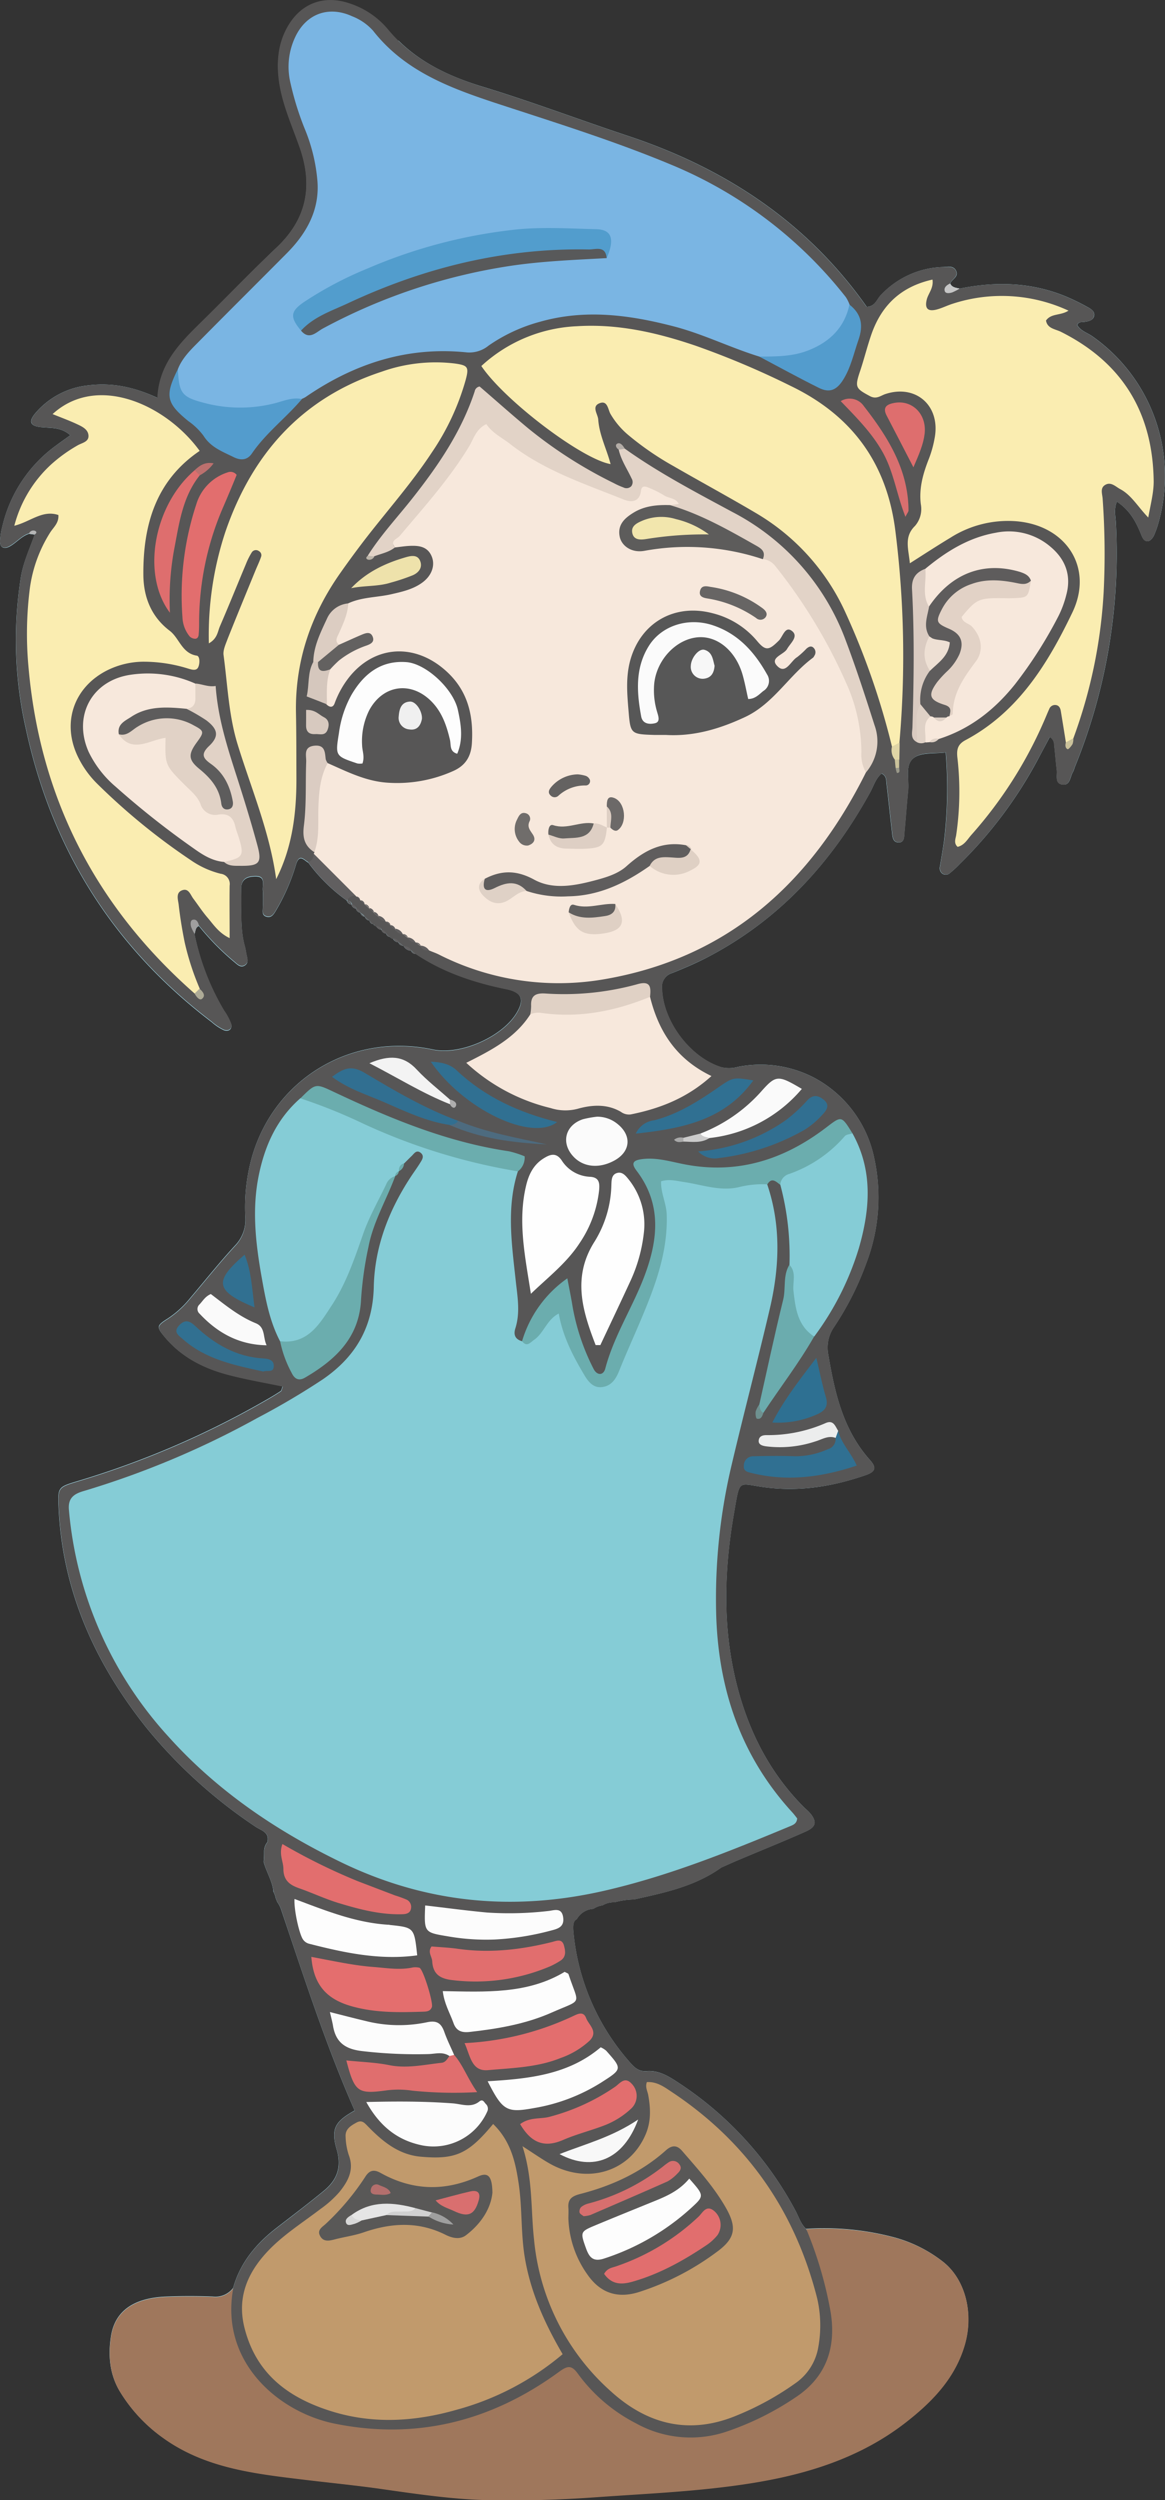 <svg id="Layer_1" data-name="Layer 1" xmlns="http://www.w3.org/2000/svg" viewBox="0 0 287.34 616.33"><rect x="0" y="0" width="287.34" height="616.33" fill="#333333" stroke="none"/><defs><style>.cls-1{fill:#a5deed;}.cls-2{fill:#575656;}.cls-3{fill:#615f60;}.cls-4{fill:#c6c6c6;}.cls-5{fill:#a09f9f;}.cls-6{fill:#b5b5b5;}.cls-7{fill:#9f775c;}.cls-8{fill:#85ccd6;}.cls-9{fill:#f7e8dc;}.cls-10{fill:#7ab5e3;}.cls-11{fill:#faedb1;}.cls-12{fill:#c19a6c;}.cls-13{fill:#e2d3c7;}.cls-14{fill:#6badae;}.cls-15{fill:#fefefe;}.cls-16{fill:#e1d2c6;}.cls-17{fill:#e46e6e;}.cls-18{fill:#fdfdfd;}.cls-19{fill:#539ccd;}.cls-20{fill:#fcfcfc;}.cls-21{fill:#e36e6e;}.cls-22{fill:#e16e6e;}.cls-23{fill:#e26e6e;}.cls-24{fill:#e06e6e;}.cls-25{fill:#6bacae;}.cls-26{fill:#307092;}.cls-27{fill:#fbfbfb;}.cls-28{fill:#e0d1c5;}.cls-29{fill:#de6e6e;}.cls-30{fill:#fafafa;}.cls-31{fill:#316f91;}.cls-32{fill:#dacbc1;}.cls-33{fill:#2e7092;}.cls-34{fill:#dbccc2;}.cls-35{fill:#317091;}.cls-36{fill:#d96f6f;}.cls-37{fill:#f8f8f8;}.cls-38{fill:#eee2ab;}.cls-39{fill:#f3f3f3;}.cls-40{fill:#eceded;}.cls-41{fill:#dccdc2;}.cls-42{fill:#d5c7bd;}.cls-43{fill:#4d6b7f;}.cls-44{fill:#f0f0f0;}.cls-45{fill:#d7c9bf;}.cls-46{fill:#dfd1c6;}.cls-47{fill:#cbcbcb;}.cls-48{fill:#bc706e;}.cls-49{fill:#e0d5a6;}.cls-50{fill:#6e9190;}.cls-51{fill:#aeab97;}.cls-52{fill:#cbc29b;}.cls-53{fill:#a9a9a9;}.cls-54{fill:#b4ada7;}.cls-55{fill:#afaeae;}.cls-56{fill:#cac29b;}.cls-57{fill:#999889;}.cls-58{fill:#bcb5a9;}.cls-59{fill:#575757;}.cls-60{fill:#5d5c5b;}.cls-61{fill:#5f5d5d;}.cls-62{fill:#dfd0c4;}.cls-63{fill:#676564;}.cls-64{fill:#decfc4;}.cls-65{fill:#636160;}.cls-66{fill:#666462;}.cls-67{fill:#646261;}.cls-68{fill:#615f5e;}.cls-69{fill:#706d6b;}.cls-70{fill:#6c6968;}.cls-71{fill:#529dcd;}.cls-72{fill:#58595a;}.cls-73{fill:#595857;}.cls-74{fill:#e2d2c6;}.cls-75{fill:#5e5c5c;}.cls-76{fill:#5d5c5c;}.cls-77{fill:#eee0d4;}.cls-78{fill:#f7f7f7;}.cls-79{fill:#f2e6ad;}.cls-80{fill:#e5e5e5;}.cls-81{fill:#d1d1d1;}.cls-82{fill:#b46f6d;}.cls-83{fill:#9f9f9f;}.cls-84{fill:#d8d8d8;}.cls-85{fill:#d76f6e;}</style></defs><path class="cls-1" d="M269.4,82.89c-1.25-.88-2.87-1.3-3.69-2.75.31-.89,1.09-.68,1.68-.77,1.06-.17,2.25-.34,2.48-1.52s-.94-1.78-1.83-2.26a53.35,53.35,0,0,0-5.16-2.51c-8.51-3.51-17.28-3.76-26.19-1.93-.89-.23-1.88-.25-2.33-1.27.44-1.06,2.13-1.63,1.49-3.06s-2.08-1.06-3.26-1a21.86,21.86,0,0,0-15.32,6.92c-1,1-1.42,2.85-3.49,2.89-14.7-20.84-34.87-34.14-58.87-42.12-11.9-3.95-23.64-8.4-35.63-12.06-8-2.42-15.18-5.72-21-11.45-1.32.1-2.63.2-3.93.32-6.29.56-12.36,1.25-18.17,2-.35,0-.68-.06-1-.08a22.57,22.57,0,0,0-3.39,0c-1,0-1.93.14-2.89.23a23.57,23.57,0,0,0-.22,5.71c.46,6.37,3.16,12.11,5.23,18,3.35,9.5,1.88,17.71-5.62,24.8-6.33,6-12.35,12.31-18.57,18.41-5.27,5.16-10.46,10.33-10.83,18.71C33.09,95.4,27.56,94.25,21.73,95a19.81,19.81,0,0,0-13.07,6.93C7,103.92,7.43,105,10,105.29s5-.06,7.34,2c-1.39,1-2.37,1.69-3.34,2.41a34.24,34.24,0,0,0-13.41,20,17.66,17.66,0,0,0-.58,3.6c-.07,1.74,1,2.17,2.37,1.42,1.67-.91,2.9-2.52,4.78-3.12l1.39.2c-1.21,3.43-2.77,6.73-3.39,10.38a98.51,98.51,0,0,0,1.18,37.33c6.36,29.77,21.58,54,45.87,72.46a12.75,12.75,0,0,0,3,2c1.19.44,2.16-.25,1.78-1.58a15.06,15.06,0,0,0-1.73-3.2,60.87,60.87,0,0,1-7.3-18.9c.3-.7.18-1.65,1.1-2a62.35,62.35,0,0,0,8.79,8.93c.77.65,1.63,1.54,2.71.66.77-.63.45-1.59.26-2.44-.15-.68-.23-1.38-.41-2.06-1.3-4.6-.75-9.33-.93-14-.11-2.75,1.6-3.29,3.58-3.3,2.59,0,1.57,2.19,1.76,3.5a36.29,36.29,0,0,1,0,4.17c0,.81-.29,1.86.81,2.21,1.29.44,1.87-.56,2.41-1.44a50.35,50.35,0,0,0,5-11.47c.82-2.59,1.92-1,3-.38A42.41,42.41,0,0,0,85.53,222h0A1.35,1.35,0,0,0,86.68,223a1.36,1.36,0,0,0,1.1,1,1.34,1.34,0,0,0,1.1,1A1.29,1.29,0,0,0,90,226a1.23,1.23,0,0,0,1.1.92l.07.06a.88.88,0,0,0,.92.81.6.6,0,0,0,.64.43,1.79,1.79,0,0,0,1.34,1,1.3,1.3,0,0,0,1.17.91,1,1,0,0,0,1,.83.56.56,0,0,0,.63.35,1.69,1.69,0,0,0,1.4,1,1.16,1.16,0,0,0,1.17.82l.1.06a2.18,2.18,0,0,0,1.88,1.19,1,1,0,0,0,1.1.74c6.77,4.53,14.33,7,22.24,8.66,3.85.78,4.64,2.5,2.73,5.77-3.49,6-13.92,10.6-20.69,9.16C86.91,254.5,67.89,265.67,62.2,285a46.11,46.11,0,0,0-1.7,15A9.1,9.1,0,0,1,58,307c-3.9,4.22-7.49,8.74-11.21,13.12a24,24,0,0,1-5.4,4.9c-2.83,1.79-2.85,2.06-.69,4.64,4.2,5,9.81,7.75,16,9.31,4.3,1.09,8.67,1.85,13,2.75-.23.61-.25,1-.47,1.19-1.16.77-2.36,1.49-3.57,2.18a218.2,218.2,0,0,1-46.45,20c-5,1.5-5,1.52-4.75,6.81,1,20.64,9.15,38.42,21.91,54.33a121.81,121.81,0,0,0,26.7,24.11c1.32.89,3.47,1.33,2.88,3.76a3.61,3.61,0,0,0-.82,2.4c0,1-.06,1.78-.11,2.48.64,2.38,2,4.47,2.39,7,0,.15,0,.3.06.44a6,6,0,0,1,.56,1.61,8.93,8.93,0,0,1,.35.85,6.76,6.76,0,0,1,1,2c5.63,16.62,11,33.33,18.09,49.39-4.82,2.69-5.94,4.46-4.42,9.66,1.29,4.39,0,7.53-3.21,10.15-3.9,3.21-7.94,6.25-11.92,9.34C63,553.28,59.21,557.91,57.5,564a5.48,5.48,0,0,1-5,2.13c-3.83-.16-7.68-.15-11.51,0-7.93.31-12.61,3.5-13.61,9.7-.76,4.69-.37,9.44,2.17,13.66a38.52,38.52,0,0,0,10.58,11.38c10.17,7.35,22.07,8.79,34,10.23,6.87.84,13.77,1.51,20.62,2.49,8.58,1.22,17.17,2.47,25.82,2.65s17.34-.08,26-.69c12.8-.92,25.62-1.45,38.31-3.42,13.9-2.14,27.19-6.23,38.45-15,6.47-5,12.24-10.88,14.64-19.22,2.21-7.69.12-16.06-5.44-20.4a33.9,33.9,0,0,0-12.06-6,67.8,67.8,0,0,0-21.69-2.08c-1.3-1.24-1.79-3-2.6-4.49a85.74,85.74,0,0,0-28.57-31.33c-2.46-1.63-5-3.31-8.16-3.05-2.06.17-3.19-1.12-4.34-2.45a56.37,56.37,0,0,1-13.66-31.6c-.21-2-.05-3,.81-3.41a5,5,0,0,1,4.11-2.55,5,5,0,0,1,2.23-.85,5.33,5.33,0,0,1,2.84-.77h.19a18.5,18.5,0,0,1,4.72-.69c7.52-1.65,15.08-3.24,21.55-7.87,1.59-.7,3.17-1.43,4.78-2.09,5.29-2.24,10.63-4.38,15.89-6.72,2.64-1.15,2.94-2.31,1.46-4.31a12.1,12.1,0,0,0-1.48-1.47c-8.4-8.32-13.64-18.37-16.64-29.74-3.76-14.3-3.38-28.64-.88-43,1.57-9,.85-7.19,8.24-6.32,8.34,1,16.33-.37,24.15-3.05,2.53-.86,2.85-1.85,1.15-3.75-6.61-7.39-8.68-16.52-10.26-25.88a8.89,8.89,0,0,1,1.39-6.9,73.35,73.35,0,0,0,8-15.85,45.3,45.3,0,0,0,1.94-25.69,29.08,29.08,0,0,0-14.86-19.93A28.55,28.55,0,0,0,182,263a8.08,8.08,0,0,1-4.09.09c-7.67-2.35-14.4-11.28-14.63-19.35a3.54,3.54,0,0,1,2.58-3.89c3.06-1.24,6.12-2.54,9-4.07,17.55-9.24,30.28-23.24,39.75-40.44.87-1.59,1.39-3.47,2.82-4.65,1.22.61,1.11,1.58,1.2,2.4.48,4,.89,8,1.35,11.94.14,1.18.14,2.72,1.78,2.65,1.35-.06,1.22-1.49,1.31-2.47.33-3.47.57-7,.92-10.42.25-2.58-.72-5.81,1-7.6s5.11-1.32,8.25-1.69a108.52,108.52,0,0,1-.41,21.85c-.3,2.07-.65,4.13-1,6.2a1.7,1.7,0,0,0,.61,1.84,1.53,1.53,0,0,0,1.92-.22A24.28,24.28,0,0,0,236.7,213a105.87,105.87,0,0,0,19.09-25.42c1.06-2,2.1-3.93,3.15-5.9a2.1,2.1,0,0,1,1.05,1.88c.26,2.07.4,4.16.66,6.22.16,1.31-.52,3.24,1.24,3.6,2.14.44,2-1.92,2.79-3.13a6.35,6.35,0,0,0,.36-1,139.38,139.38,0,0,0,10.19-60.34c-.07-1.59-.56-3.3.25-5.25,3.3,2.2,4.76,5.1,6,8.16.34.86.78,1.75,1.75,1.57.54-.07,1.12-.82,1.39-1.39a23.48,23.48,0,0,0,1.2-3.45A42.11,42.11,0,0,0,269.4,82.89Z"/><path class="cls-1" d="M135.6,170.44c.21.24.43.47.64.7C136,170.91,135.81,170.68,135.6,170.44Z"/><path class="cls-2" d="M285.81,128.58a23.48,23.48,0,0,1-1.2,3.45c-.27.57-.85,1.32-1.39,1.39-1,.18-1.41-.71-1.75-1.57-1.23-3.06-2.69-6-6-8.16-.81,2-.32,3.66-.25,5.25A139.38,139.38,0,0,1,265,189.28a6.35,6.35,0,0,1-.36,1c-.78,1.21-.65,3.57-2.79,3.13-1.76-.36-1.08-2.29-1.24-3.6-.26-2.06-.4-4.15-.66-6.22a2.1,2.1,0,0,0-1.05-1.88c-1.05,2-2.09,3.94-3.15,5.9A105.87,105.87,0,0,1,236.7,213a24.28,24.28,0,0,1-2.29,2.14,1.53,1.53,0,0,1-1.92.22,1.7,1.7,0,0,1-.61-1.84c.33-2.07.68-4.13,1-6.2a108.52,108.52,0,0,0,.41-21.85c-3.14.37-6.45-.19-8.25,1.69s-.75,5-1,7.6c-.35,3.46-.59,6.95-.92,10.42-.09,1,0,2.41-1.31,2.47-1.64.07-1.64-1.47-1.78-2.65-.46-4-.87-8-1.35-11.94-.09-.82,0-1.79-1.2-2.4-1.43,1.18-2,3.06-2.82,4.65-9.47,17.2-22.2,31.2-39.75,40.44-2.93,1.53-6,2.83-9,4.07a3.54,3.54,0,0,0-2.58,3.89c.23,8.07,7,17,14.63,19.35A8.08,8.08,0,0,0,182,263a28.55,28.55,0,0,1,18.81,2.69,29.08,29.08,0,0,1,14.86,19.93,45.3,45.3,0,0,1-1.94,25.69,73.35,73.35,0,0,1-8,15.85,8.89,8.89,0,0,0-1.39,6.9c1.58,9.36,3.65,18.49,10.26,25.88,1.7,1.9,1.38,2.89-1.15,3.75-7.82,2.68-15.81,4-24.15,3.05-7.39-.87-6.67-2.69-8.24,6.32-2.5,14.4-2.88,28.74.88,43,3,11.37,8.24,21.42,16.64,29.74a12.1,12.1,0,0,1,1.48,1.47c1.48,2,1.18,3.16-1.46,4.31-5.26,2.34-10.6,4.48-15.89,6.72-1.61.66-3.19,1.39-4.78,2.09-6.47,4.63-14,6.22-21.55,7.87a18.5,18.5,0,0,0-4.72.69h-.19a5.33,5.33,0,0,0-2.84.77,5,5,0,0,0-2.23.85,5,5,0,0,0-4.11,2.55c-.86.44-1,1.41-.81,3.41a56.37,56.37,0,0,0,13.66,31.6c1.15,1.33,2.28,2.62,4.34,2.45,3.17-.26,5.7,1.42,8.16,3.05A85.74,85.74,0,0,1,196.22,545c.81,1.51,1.3,3.25,2.6,4.49,10.25,16.66,12.21,36.63-5.94,45.06-1.57.74-3,1.74-4.59,2.51-17.26,8.54-30.74,6.36-43.92-7.77-3.45-3.7-5.7-3.41-9.56-.88-16,10.49-33.6,14.24-52.46,10.35-14.16-2.91-24-13-26.5-25.75-.67-3.41.4-6.09,1.65-8.94,1.71-6.13,5.52-10.76,10.45-14.6,4-3.09,8-6.13,11.92-9.34,3.23-2.62,4.5-5.76,3.21-10.15-1.52-5.2-.4-7,4.42-9.66C80.41,504.23,75,487.52,69.41,470.9a6.76,6.76,0,0,0-1-2,8.93,8.93,0,0,0-.35-.85,6,6,0,0,0-.56-1.61c0-.14,0-.29-.06-.44-.41-2.51-1.75-4.6-2.39-7,.05-.7.08-1.5.11-2.48a3.61,3.61,0,0,1,.82-2.4c.59-2.43-1.56-2.87-2.88-3.76a121.81,121.81,0,0,1-26.7-24.11C23.66,410.38,15.53,392.6,14.51,372c-.27-5.29-.21-5.31,4.75-6.81a218.2,218.2,0,0,0,46.45-20c1.21-.69,2.41-1.41,3.57-2.18.22-.15.24-.58.47-1.19-4.38-.9-8.75-1.66-13-2.75-6.19-1.56-11.8-4.29-16-9.31-2.16-2.58-2.14-2.85.69-4.64a24,24,0,0,0,5.4-4.9c3.72-4.38,7.31-8.9,11.21-13.12A9.1,9.1,0,0,0,60.5,300a46.11,46.11,0,0,1,1.7-15c5.69-19.28,24.71-30.45,44.64-26.2,6.77,1.44,17.2-3.18,20.69-9.16,1.91-3.27,1.12-5-2.73-5.77-7.91-1.62-15.47-4.13-22.24-8.66l-1-.74h0c-.44-.71-1.47-.48-1.91-1.19l-.1-.06a4,4,0,0,1-.43-.32,4.25,4.25,0,0,0-.7-.5l0,0a1.78,1.78,0,0,0-1.17-.93,1,1,0,0,0-.25,0,.56.56,0,0,1-.63-.35,6.35,6.35,0,0,1-1-.83h0a2.9,2.9,0,0,0-1.1-.9l0,0s0,0,0,0a1.74,1.74,0,0,0-.91-.9,1.63,1.63,0,0,0-.46-.09.6.6,0,0,1-.64-.43,2.19,2.19,0,0,1-.92-.81l-.07-.06L90,226h0v0h0a3.45,3.45,0,0,0-1.06-.95h0s0,0,0,0l0,0a2.09,2.09,0,0,0-1-1h0s0,0,0,0a1.62,1.62,0,0,0-1.06-1s0,0,0,0h0a1.46,1.46,0,0,0-.54-.82,1.11,1.11,0,0,0-.37-.15,1,1,0,0,0-.24,0h0c-.32-1.06.32-1.5,1.18-1.82l.34,0,.36,0a2.78,2.78,0,0,1,.5.11,4.66,4.66,0,0,1,1,.64l.43.37c.27.25.53.53.78.8.13.12.25.26.38.39s.5.5.74.75l.37.37.73.75.38.37.77.7s.4.3.42.3l.91.51a7.9,7.9,0,0,1,.89.56c.28.23.54.47.8.71l.38.37.78.69s.41.29.42.29l.91.52a4.57,4.57,0,0,1,.87.55,10.22,10.22,0,0,1,.79.66s.38.31.4.31a12.75,12.75,0,0,0,1.36.75,5.77,5.77,0,0,1,.91.57c.32.2.63.41,1,.58l.55.23c.84.23,1.7.31,2.55.51,8.14,3.64,16.43,6.38,25.47,7a72.17,72.17,0,0,0,44.24-10.83c15.63-9.66,27-23.31,35.47-39.44.19-.27.38-.54.54-.82,0,0,0,0,0,0a11.08,11.08,0,0,0,.7-1.31v0c1.49-3.21,1.35-6.59.29-10.25a194.53,194.53,0,0,0-9-24.51c-5-11.54-13.85-19.39-24.46-25.6-8.86-5.18-18.37-9.26-26.42-15.71a1.39,1.39,0,0,1-.44-.73c-.25.15-.21.36.14.65,1.46,2.56,4.31,5.34,2,8-2.51,3-5.5-.07-8-1.29A105.22,105.22,0,0,1,121.8,99.87c-2.45-2.37-3.74-2.4-5.12,1-5.58,13.63-15,24.63-24.54,35.52-.07.48-.84.07-.87.65.73,0,1-.73,1.57-1A14.36,14.36,0,0,1,97,134.21l1.43-.42c3.76-.25,8-1.31,9.36,3.87,1,3.67-1.86,7.32-6.8,9.13-4.42,1.61-9.15,1.85-13.68,3a10,10,0,0,0-1.6.53,7.12,7.12,0,0,0-1,.48h0c-4.48,2.5-5,7.67-6.32,12.27a.53.53,0,0,0,0,.12,4.13,4.13,0,0,0-.15.5,42.74,42.74,0,0,0-.7,4.37c-.36,2.2.4,3.39,2.16,3.7h0a4.85,4.85,0,0,0,.9.1h.25c1.6-1,2.16-2.71,3.14-4.11,4.43-6.37,12.22-9.9,18.39-8.27,7.07,1.86,14.4,10.14,15.14,17.09,1.32,12.44-6.67,19.38-20.69,17.93-5.78-.6-11.3-2-16.17-5.37l-.22-.18a4,4,0,0,1-.64-.71,6.11,6.11,0,0,0-2.9-2.49c.3,7.07-1.1,13.69.1,20.25,0,0,0,0,0,.06a23.49,23.49,0,0,0,.84,3.3l0,0a4.11,4.11,0,0,1,.28,1.41.66.66,0,0,1,0,.13l-.06.22c-.26,1-.53,2-2,1.42-1.08-.59-2.18-2.21-3,.38a50.35,50.35,0,0,1-5,11.47c-.54.88-1.12,1.88-2.41,1.44-1.1-.35-.79-1.4-.81-2.21a36.29,36.29,0,0,0,0-4.17c-.19-1.31.83-3.53-1.76-3.5-2,0-3.69.55-3.58,3.3.18,4.69-.37,9.42.93,14,.18.68.26,1.38.41,2.06.19.85.51,1.81-.26,2.44-1.08.88-1.94,0-2.71-.66a62.35,62.35,0,0,1-8.79-8.93c-2.28-.35-1.24,1.09-1.1,2a60.87,60.87,0,0,0,7.3,18.9,15.06,15.06,0,0,1,1.73,3.2c.38,1.33-.59,2-1.78,1.58a12.75,12.75,0,0,1-3-2c-24.29-18.46-39.51-42.69-45.87-72.46a98.51,98.51,0,0,1-1.18-37.33c.62-3.65,2.18-7,3.39-10.38-.36-.79-.9-.3-1.39-.2-1.88.6-3.11,2.21-4.78,3.12C1,135.44-.07,135,0,133.27a17.66,17.66,0,0,1,.58-3.6A34.24,34.24,0,0,1,14,109.7c1-.72,1.95-1.41,3.34-2.41-2.31-2.06-4.89-1.75-7.34-2s-3-1.37-1.33-3.35A19.81,19.81,0,0,1,21.73,95c5.83-.76,11.36.39,17.08,3.08.37-8.38,5.56-13.55,10.83-18.71C55.86,73.28,61.88,67,68.21,61c7.5-7.09,9-15.3,5.62-24.8-2.07-5.89-4.77-11.63-5.23-18a23.57,23.57,0,0,1,.22-5.71,17.89,17.89,0,0,1,2.35-6.33C74.47.71,80-1.23,86.06.78a20.62,20.62,0,0,1,9.49,6.28A39.31,39.31,0,0,0,98.23,10c5.87,5.73,13.07,9,21,11.45,12,3.66,23.73,8.11,35.63,12.06,24,8,44.17,21.28,58.87,42.12,2.07,0,2.48-1.87,3.49-2.89a21.86,21.86,0,0,1,15.32-6.92c1.18,0,2.64-.35,3.26,1s-1,2-1.49,3.06c-.3,2.39,1.09,1.69,2.33,1.27,8.91-1.83,17.68-1.58,26.19,1.93A53.35,53.35,0,0,1,268,75.59c.89.48,2.08,1,1.83,2.26s-1.42,1.35-2.48,1.52c-.59.09-1.37-.12-1.68.77.82,1.45,2.44,1.87,3.69,2.75A42.11,42.11,0,0,1,285.81,128.58Z"/><path class="cls-3" d="M87.69,220.78a2.47,2.47,0,0,0-2.16,1.2A42.41,42.41,0,0,1,76,212.56a2,2,0,0,0,1.34-2.1c.25.11.49.21.73.33a19.53,19.53,0,0,1,9.3,9.38Z"/><path class="cls-4" d="M236.69,71.15a14.74,14.74,0,0,1-1.81.93c-.64.21-1.63.36-1.85-.29-.31-.91.48-1.54,1.33-1.91C234.81,70.9,235.8,70.92,236.69,71.15Z"/><path class="cls-5" d="M49.09,228.2c-.92.38-.8,1.33-1.1,2a9.64,9.64,0,0,1-.85-1.7c-.18-.61-.22-1.58.37-1.75C48.47,226.48,48.88,227.35,49.09,228.2Z"/><path class="cls-6" d="M8.54,131.77l-1.39-.2a1.12,1.12,0,0,1,1.46-.72C9.19,131.1,9,131.5,8.54,131.77Z"/><path class="cls-3" d="M101.51,234.42h-.05a2.18,2.18,0,0,1-1.88-1.19A2,2,0,0,1,101.51,234.42Z"/><path class="cls-3" d="M99.48,233.17a1.16,1.16,0,0,1-1.17-.82.08.08,0,0,1,0,0l.06,0h0c.23.17.46.35.7.5A1.66,1.66,0,0,0,99.48,233.17Z"/><path class="cls-3" d="M98.35,232.35h0a1.69,1.69,0,0,1-1.4-1,1,1,0,0,1,.25,0,1.48,1.48,0,0,1,1.17.93Z"/><path class="cls-3" d="M96.28,231a1,1,0,0,1-1-.83h0Z"/><path class="cls-3" d="M102.56,235.16a1,1,0,0,1-1.1-.74,0,0,0,0,0,0,0l0,0h0Z"/><path class="cls-3" d="M95.24,230.17h0a1.3,1.3,0,0,1-1.17-.91.42.42,0,0,0,0-.06h.07A1.45,1.45,0,0,1,95.24,230.17Z"/><path class="cls-3" d="M94.14,229.27h-.07a1.79,1.79,0,0,1-1.34-1,1.63,1.63,0,0,1,.46.09,1.43,1.43,0,0,1,.93.91s0,0,0,0Z"/><path class="cls-3" d="M92.09,227.79a.88.88,0,0,1-.92-.81Z"/><path class="cls-3" d="M91.1,226.92A1.23,1.23,0,0,1,90,226h0C90.36,226.32,90.73,226.63,91.1,226.92Z"/><path class="cls-3" d="M90,226v0a1.29,1.29,0,0,1-1.12-1,.23.23,0,0,0,0,0l0,0s0,0,0,0h0L90,226Z"/><path class="cls-3" d="M88.93,225h-.05a1.34,1.34,0,0,1-1.1-1s0-.06,0-.07h.06A1.39,1.39,0,0,1,88.93,225Z"/><path class="cls-3" d="M87.84,224h-.06a1.36,1.36,0,0,1-1.1-1s0-.05,0-.06h.07a1.28,1.28,0,0,1,1.09,1v0A.1.1,0,0,0,87.84,224Z"/><path class="cls-3" d="M86.75,223h-.07A1.35,1.35,0,0,1,85.57,222a1,1,0,0,1,.24,0,1.11,1.11,0,0,1,.37.15,1.15,1.15,0,0,1,.55.82s0,0,0,0Z"/><path class="cls-7" d="M238,578c-2.4,8.34-8.17,14.19-14.64,19.22-11.26,8.74-24.55,12.83-38.45,15-12.69,2-25.51,2.5-38.31,3.42-8.7.61-17.37.86-26,.69s-17.24-1.43-25.82-2.65c-6.85-1-13.75-1.65-20.62-2.49-11.92-1.44-23.82-2.88-34-10.23a38.52,38.52,0,0,1-10.58-11.38c-2.54-4.22-2.93-9-2.17-13.66,1-6.2,5.68-9.39,13.61-9.7,3.83-.15,7.68-.16,11.51,0a5.48,5.48,0,0,0,5-2.13c-3.36,18.29,11.3,30.61,25.06,33.38,20.21,4.08,38.64-.65,55.2-12.71,2.2-1.61,3.17-1.86,4.87.57a40.74,40.74,0,0,0,14.23,12.07,27.73,27.73,0,0,0,22.74,1.88,71.14,71.14,0,0,0,16.76-8.41c7.46-5,9.88-12.26,8.48-20.91a97.37,97.37,0,0,0-6-20.45,67.8,67.8,0,0,1,21.69,2.08,33.9,33.9,0,0,1,12.06,6C238.13,561.92,240.22,570.29,238,578Z"/><path class="cls-8" d="M127.73,288.76c-2.84,8.89-1.51,17.89-.54,26.84.43,4,1.17,7.92-.08,11.86-.52,1.63,0,2.71,1.66,3.18,2.31-.51,3.11-2.68,4.46-4.18,4.19-4.65,5-4.58,7,1.14a59.5,59.5,0,0,0,5.11,10.86c1.62,2.69,4.15,2.64,5.27,0,5.43-12.72,13.08-24.8,12.31-39.47a21,21,0,0,0-.67-4.64c-1-3.55.73-4.82,4-4.68a36.24,36.24,0,0,1,4.65.71c4.47.76,8.91,1.61,13.47.46,1.68-.42,3.5-.41,4.85,1.1,3.42,10.07,3.06,20.27.71,30.42-3,12.88-6.39,25.66-9.42,38.52a142.59,142.59,0,0,0-3.86,37.3c.56,18.44,6.16,34.84,18.76,48.59.47.51.87,1.07,1.21,1.49-.09,1.25-.92,1.58-1.71,1.91-15,6.24-29.95,12.28-45.83,15.92-22.58,5.18-44.22,3.06-65.1-7.09-16-7.77-30.48-17.59-42.42-30.88A94.93,94.93,0,0,1,17,372.23c-.29-3,1.33-4,3.68-4.68a216.53,216.53,0,0,0,42.8-18A184.47,184.47,0,0,0,79.66,340c8-5.51,12.31-12.79,12.53-22.76.21-9.78,3.65-18.73,9-26.93.76-1.17,1.59-2.29,2.33-3.47.54-.87,1.32-1.87.14-2.73-1-.69-1.54.3-2.14.87s-1.23,1.22-1.85,1.84c-.87.34-.63,1.43-1.28,1.92v0a4.67,4.67,0,0,0-.91,1.17h0c-4.56,6.25-6.58,13.61-9,20.79-2.12,6.28-5,12.22-9.53,17.09-2.57,2.76-5.53,5.57-9.87,2.86-2.78-5.3-3.71-11.14-4.74-16.91C63,305.89,62.19,298,63.77,290c1.5-7.51,4.46-14.15,10.33-19.28a6.78,6.78,0,0,1,5.54.48c14.72,6.62,29.61,12.71,45.53,15.89A3.93,3.93,0,0,1,127.73,288.76Z"/><path class="cls-9" d="M87.69,220.78,77.38,210.46l.19-.38c-1.36-6.51-.74-13,.7-19.36.28-1.28.59-2.83,2.55-2.6,4.73,2.08,9.31,4.44,14.68,4.82a33.86,33.86,0,0,0,16.25-2.86c3-1.32,4.44-3.52,4.64-6.89.45-7.39-1.26-13.7-7.32-18.59-7.54-6.08-16.94-5.25-23,2.4a23.21,23.21,0,0,0-3.53,6.37c-.4,1.1-1.18,1.07-2,.29-1.73-2.6-1.54-5.31-.47-8.06,2.87-4.29,2.87-4.29,9-7.67-2,.42-3.66,2.09-5.88,1.46-2.59-4.42,1-7.29,2.67-10.64,3.35-1.58,7.07-1.45,10.59-2.25,2.71-.62,5.41-1.21,7.7-2.88s3.2-4.12,2.39-6.3c-1-2.62-3.21-2.86-5.54-2.75-1.21.06-2.41.26-3.61.39-1.12-2-1.2-2,.55-4,3.25-3.65,6.15-7.58,9.28-11.33a103.84,103.84,0,0,0,8.43-12c2.76-4.45,3.73-4.78,7.73-1.59,8.45,6.75,18.17,11,28.14,14.77,2.15.82,4,1.8,5.94-.8,1.28-1.71,10.63,1.34,10.87,3.46.25,2.32-2,1.86-3.35,2.28a17.44,17.44,0,0,0-7.58,1.69c-1.8.91-3.47,2-2.87,4.36s2.64,2.48,4.6,2.55a4.6,4.6,0,0,0,1.05,0,51.3,51.3,0,0,1,28.23,2.37,6.47,6.47,0,0,1,3.94,2.4c9.2,11.72,17.19,24.09,20.61,38.89a36.15,36.15,0,0,1,.6,12.44c-13.58,27.21-34.06,45.83-64.84,51a65.32,65.32,0,0,1-40.55-6.18c-.77-.38-1.59-.64-2.39-1-.6-.59-1.66-.35-2.12-1.18l.09.07c-.49-.16-.79-.61-1.24-.85l-.07,0c-.43-.75-1.5-.48-1.94-1.22l.07.06c-.45-.23-.75-.65-1.2-.88l-.09,0c-.4-.78-1.52-.48-1.89-1.29l.09.08a3.55,3.55,0,0,1-1.21-1h0a4.73,4.73,0,0,0-1.11-.88l-.12-.08c-.34-.8-1.51-.49-1.82-1.34l.09.09a2.15,2.15,0,0,1-1.18-1l.06.06a4.49,4.49,0,0,1-1.15-1v0a12.82,12.82,0,0,0-1.1-1l0,0a3.28,3.28,0,0,0-1-.93l-.11-.09a1.71,1.71,0,0,0-.95-.88Z"/><path class="cls-10" d="M187.27,87.9c-7.14-2.2-13.86-5.57-21.12-7.45-10.91-2.83-21.79-4.29-32.92-1.14a40.8,40.8,0,0,0-12.71,5.88,7.51,7.51,0,0,1-5.3,1.69c-14.72-1.54-27.84,2.74-39.86,11a6.19,6.19,0,0,1-.93.46c-8,4.16-16.37,4.61-24.9,2.25C43.89,99,42.88,97,43.87,91c1.11-2.85,3.3-4.89,5.38-7,7.11-7.19,14.28-14.31,21.4-21.48,5-5,8.29-10.87,7.62-18.16a42.89,42.89,0,0,0-2.92-12.14A71.93,71.93,0,0,1,71.6,20.27,17.14,17.14,0,0,1,72.85,9.06c2.71-5.7,8.24-7.69,14-5.05A13.5,13.5,0,0,1,92,7.55c7.71,9.85,18.63,14,30,17.77,14.71,4.83,29.53,9.41,43.83,15.4a106.47,106.47,0,0,1,42.79,32.53,9.3,9.3,0,0,1,.92,1.84c1.25,4-1.12,6.75-3.81,9C200.3,88.46,194.2,90.38,187.27,87.9Z"/><path class="cls-11" d="M262.89,183q-.61-3.86-1.25-7.73c-.12-.72-.44-1.37-1.23-1.47a1.53,1.53,0,0,0-1.63,1c-.51,1.11-.95,2.25-1.45,3.36a105.08,105.08,0,0,1-17.7,27.6c-1,1.12-1.75,2.61-3.44,3-1-.87-.51-2-.36-2.85a73.58,73.58,0,0,0,.29-19.27c-.21-2.08.23-3.22,2-4.18,13-6.91,20.32-18.86,26.38-31.49,5.25-10.95-1.41-21.31-13.57-22.45a26.45,26.45,0,0,0-16.46,4c-3.23,1.95-6.39,4-10.06,6.34-.33-3.57-1.49-6.5,1.25-9.19a6.36,6.36,0,0,0,1.45-5.41c-.47-4,.58-7.57,2-11.18a27.41,27.41,0,0,0,1.49-5.53c1.2-7.73-4.83-12.83-12.2-10.42-1.22.4-2.22,1.4-3.86.51-3.55-1.91-3.75-2.17-2.37-6.26,1-3,1.73-6,2.77-9,2.48-7.06,7.19-11.7,15.05-13.46.33,2.11-1.07,3.42-1.43,5-.5,2.13.29,2.95,2.47,2.38,1.34-.35,2.6-1,3.93-1.42a39.14,39.14,0,0,1,28.58,1.7c-2,1.28-4.22.6-5.55,2.43.33,2,2.26,2.08,3.7,2.8,15.19,7.6,22.67,20,22.86,36.88,0,2.77-.71,5.39-1.34,8.89-2.6-2.7-4.15-5.53-6.91-7-1.2-.65-2.33-1.93-3.78-1-1.24.78-.63,2.22-.56,3.38a189.46,189.46,0,0,1,.25,23A123.64,123.64,0,0,1,264.74,182C264.26,182.56,264,183.61,262.89,183Z"/><path class="cls-12" d="M121.63,523.59c4.17,4.06,5.42,8.93,6.22,14.2,1,6.2.56,12.46,1.58,18.67,1.42,8.58,4.89,16.25,9.34,23.88a68.18,68.18,0,0,1-26,13.66c-10.42,3-20.91,3.64-31.33.32S63.22,585.16,60.34,574c-1.78-6.86.19-12.67,4.64-17.86,4-4.69,9.24-7.9,14.06-11.59a26,26,0,0,0,4.65-4.16c2.13-2.64,3.72-5.45,2.35-9.09a15.88,15.88,0,0,1-.8-4.61c-.11-1.83,1.25-2.66,2.7-3.45s2.09.25,3,1.14c3.58,3.65,7.5,6.81,12.86,7.28C112.35,532.41,115.49,531,121.63,523.59Z"/><path class="cls-11" d="M220,184.05a184,184,0,0,0-11.45-33,54.6,54.6,0,0,0-22-24.51c-6.76-4-13.65-7.72-20.44-11.64a72.47,72.47,0,0,1-11.18-7.69,19.73,19.73,0,0,1-4.36-5.17c-.62-1.08-.7-3.3-2.54-2.69-2.28.76-.57,2.7-.48,4.06.26,3.83,2.08,7.29,3.05,11-7.06-1.2-26.16-15.68-31.88-24.18a37.14,37.14,0,0,1,23.58-9.81c10.1-.64,19.74,1.57,29.2,4.78A208.26,208.26,0,0,1,195,95.13c15.1,7.27,23.75,19,25.84,35.77a245.78,245.78,0,0,1,1,52.15C221.34,183.63,221.08,184.65,220,184.05Z"/><path class="cls-11" d="M48,244.92c-24.42-21.47-38.23-48.3-41-80.8a88.23,88.23,0,0,1,.26-18.24,34.19,34.19,0,0,1,5.14-14.65c.82-1.27,2.15-2.32,2-4.27-3.93-1.32-6.85,1.63-10.87,2.65a31.08,31.08,0,0,1,9.21-15.23,37.15,37.15,0,0,1,6.35-4.56c1.11-.67,3-.87,2.71-2.68-.24-1.46-1.77-2.09-3-2.67-1.89-.87-3.84-1.58-5.83-2.39C24,92,41,99.8,49.25,111.15c-10.87,7.36-14,18.36-13.89,30.68.07,5.38,1.94,10.2,6.49,13.66,2.39,1.81,3,5.57,6.69,6.14.77.11.79,1.92.35,2.85s-1.47.63-2.31.39a37,37,0,0,0-11.31-1.75,20.42,20.42,0,0,0-8.57,2c-8.51,4.13-11.6,13.1-7.41,21.58a24,24,0,0,0,4.54,6.36,157.89,157.89,0,0,0,23.46,19.14,22.28,22.28,0,0,0,7.12,3.19,2.54,2.54,0,0,1,2.23,2.93c-.06,4.12,0,8.25,0,12.94-2.71-1.28-4-3.37-5.52-5.13-1.24-1.45-2.29-3.07-3.44-4.6-.7-.93-1.13-2.55-2.61-2.11-1.84.56-1.14,2.37-1,3.61.35,3.11.86,6.21,1.48,9.27a65.54,65.54,0,0,0,3.71,11.41C49.55,244.84,49.05,245.14,48,244.92Z"/><path class="cls-12" d="M128.86,529.07c2.85,1.83,4.68,3.12,6.61,4.22,9.32,5.32,19.77,2.17,23.75-7.08,1.38-3.18,1.26-6.45.66-9.74-.18-1-.78-1.92-.34-3.2,2.5-.16,4.32,1.22,6.13,2.42C184.23,528,196.06,545,201.54,566.53a29.76,29.76,0,0,1,.3,12,13.56,13.56,0,0,1-5.7,9A70.61,70.61,0,0,1,182,595.33c-11.74,5-22.24,2.46-31.4-5.89a57.18,57.18,0,0,1-18.88-37.33C130.89,544.73,131.48,537.23,128.86,529.07Z"/><path class="cls-11" d="M68.12,216.73c-1.59-11.65-6.13-22.26-9.5-33.18-2.22-7.21-2.48-14.68-3.48-22.05-.17-1.26.53-2.7,1-4,2.25-5.65,4.58-11.28,6.89-16.92.46-1.12,1-2.22,1.38-3.36a1.14,1.14,0,0,0-.53-1.35,1.22,1.22,0,0,0-1.8.33,17.75,17.75,0,0,0-1.4,2.79c-2.15,5.13-4.23,10.3-6.44,15.41-.57,1.31-.6,3-2.73,4.2a81.22,81.22,0,0,1,4.07-27.47c6.6-19.24,18.91-33.08,38.61-39.52a39.71,39.71,0,0,1,18-2c3.19.45,3.52.86,2.68,4a60.87,60.87,0,0,1-8.35,17.91c-5.08,7.73-11.25,14.62-16.87,21.94-1.9,2.49-3.74,5-5.56,7.58C76.71,151.43,72.76,162.9,73,175.74c.11,5.39.09,10.79.11,16.19C73.13,200.51,72.09,208.89,68.12,216.73Z"/><path class="cls-9" d="M160.33,245.74c2.11,8.51,6.46,15.36,15.15,19.52-6,5.42-12.66,8-19.9,9.46a3.35,3.35,0,0,1-2.45-.64c-3.44-2-7.16-1.73-10.68-.74a11.89,11.89,0,0,1-6.62-.18A46.68,46.68,0,0,1,115,262c6.23-3.12,12.12-6.16,15.83-12a2.94,2.94,0,0,1,3-1.54c8,.73,15.8-.63,23.45-2.93A4.13,4.13,0,0,1,160.33,245.74Z"/><path class="cls-13" d="M165.25,124.52l2.18-.3c-.81-1.51-2.48-1.34-3.6-2.08a25.49,25.49,0,0,0-3.73-1.87c-.8-.35-1.81-.71-2,.66-.31,2.9-2.47,2.94-4.22,2.23-9.63-3.86-19.59-7.13-27.93-13.61-2-1.6-4.46-2.71-6-5-2.56,1.22-3.13,3.65-4.21,5.43-4.87,8.06-11.14,15-17.15,22.14-.64.75-2.52,1.17-1.17,2.81-1.49,1.22-3.37,1.54-5.1,2.2a1.2,1.2,0,0,1-1.59-.18c3.15-5,7.23-9.36,10.9-14,6.42-8.11,12.19-16.55,15.45-26.47a1.46,1.46,0,0,1,1.22-1.2c3.88,3.34,7.88,6.91,12,10.33a110,110,0,0,0,21.08,13.48,18.06,18.06,0,0,0,2.38,1.07,1.65,1.65,0,0,0,1.93-.29,1.7,1.7,0,0,0,.08-1.94c-1.1-2.36-2.61-4.53-3.18-7.13a1,1,0,0,1,1.5-.21c8.41,6,17.52,10.75,26.56,15.63a58.45,58.45,0,0,1,28,31.81c2.58,6.85,4.83,13.79,7.05,20.75a11.72,11.72,0,0,1-2.12,11.64,8.9,8.9,0,0,1-1.12-5,41.62,41.62,0,0,0-3.79-17.12,130.54,130.54,0,0,0-17.48-28.8,4.44,4.44,0,0,0-3.1-1.68c-5.48-4.69-11.82-7.81-18.46-10.46C168,126.74,165.61,127.15,165.25,124.52Z"/><path class="cls-9" d="M228.22,140.22c5.15-4.27,10.7-7.73,17.43-8.9a15.8,15.8,0,0,1,13.62,3.61c3.57,3.07,5,7,3.73,11.7A25.11,25.11,0,0,1,261,152a108,108,0,0,1-10.65,16.68c-5,6.24-11,11-18.76,13.48-.71.42-1.62.28-2.3.8l-1,.07a4.83,4.83,0,0,1-.32-6.09,2.92,2.92,0,0,1,1.28-.72c1.28-.19,2.65.53,3.87-.35a10.21,10.21,0,0,0,.86-1A18.2,18.2,0,0,1,238.39,164c2.35-2.92,2.44-5.82-.11-8.89s-2.16-5.08,1.41-7.35c2.46-1.58,5.24-1.42,8-1.73,1.72-.21,4.51,1.19,4.79-2.26-5.75-3.87-14.42-2.66-19.55,2.72-1.34,1.4-2.13,3.7-4.8,3C226.06,146.38,226.36,143.29,228.22,140.22Z"/><path class="cls-9" d="M55.26,212.48c-2.91-.23-5.29-1.76-7.53-3.36a211.66,211.66,0,0,1-19.22-15.2,26.19,26.19,0,0,1-6.66-8.6c-3.92-8.89.84-17.65,10.48-19a28.77,28.77,0,0,1,15.81,2.18c1.81,2.64,1.94,5-1,7-2.67.89-5.47.22-8.18.61-3,.44-6.22.67-7.33,4.34,1.54,2.35,3.64,1.39,5.63.94,3-.69,4.5-.11,5.21,3.56,1.34,6.95,6.15,11.67,12.45,14.58,3.5,1.61,6.84,7.55,5.45,11C59.41,213,57.51,213.27,55.26,212.48Z"/><path class="cls-8" d="M210.26,279.4c5.11,9.18,4.33,18.76,1.57,28.31a70.81,70.81,0,0,1-11,21.76c-5.29-.72-5.39-5.18-6.06-8.91-.52-2.84.18-5.84-.05-8.77a68,68,0,0,0-2.26-19.73,2.26,2.26,0,0,1,1.26-3.42c5.38-2.2,9.82-5.75,14.21-9.42A1.68,1.68,0,0,1,210.26,279.4Z"/><path class="cls-14" d="M210.26,279.4c-.63.21-1.48.23-1.88.66a32.16,32.16,0,0,1-13.8,9.36,3,3,0,0,0-2.14,2.64c-1-.72-2.07-1.95-3.18-.1a23.76,23.76,0,0,0-6.7.61c-4.69,1.24-9.26-.5-13.84-1.18-1.89-.28-3.68-.8-5.67-.18-.1,2.88,1.29,5.37,1.39,8.17.31,9.32-2.87,17.69-6.38,26-1.75,4.16-3.63,8.26-5.3,12.44-.82,2.07-1.9,3.8-4.22,4.11s-3.56-1.51-4.48-3.06c-2.75-4.62-5.24-9.38-6.25-15.06-2.94,1.5-3.66,4.79-6.05,6.46-1,.68-1.79,1.9-3,.36a28.94,28.94,0,0,1,11.17-15.5c.47,2.5.94,4.74,1.3,7a54.48,54.48,0,0,0,5.13,15.24c.86,1.77,2.46,1.77,2.93,0,2.15-8.16,6.83-15.22,9.73-23,3.28-8.8,4.23-17.56-2-25.75-1.44-1.89-.9-2.62,1.5-2.9,3.54-.42,6.91.65,10.3,1.3,13,2.52,24.41-1.1,34.7-8.88C207.59,275.05,207.45,274.87,210.26,279.4Z"/><path class="cls-15" d="M130.94,318.94c-1.39-9-3.29-17.72-1.2-26.59.65-2.79,1.83-5.25,4.39-6.82,1.62-1,3.07-1.48,4.44.57a8.71,8.71,0,0,0,7,4c2.21.14,2.36,1.53,2.2,3.28a28.72,28.72,0,0,1-4.83,13.09C139.78,311.33,135.2,314.84,130.94,318.94Z"/><path class="cls-16" d="M55.26,212.48c4.61-1,5-1.52,3.71-5.77-.29-1-.72-2-.94-3-.49-2.24-1.79-3.24-4.08-2.92a3.77,3.77,0,0,1-4.5-2.58c-.78-2-2.48-3.3-3.94-4.77-4.8-4.83-4.82-4.82-4.67-11.55-3.92.48-8.23,4-11.56-.89,5.21-4.4,10.9-6.8,17.7-3.94,3.07,1.29,5.29,3.05,2.6,6.65-1.39,1.88-1.06,3.58.62,5.05a17.52,17.52,0,0,1,5.37,7.32c-.8-2-1.44-4-3-5.45-2.74-2.45-4.39-4.86-1.33-8.36,1.33-1.52-.24-2.75-1.33-3.92S46,177.27,46,174.73c1.62-.19,2.26-1.16,2.19-2.74,0-1.16,0-2.32,0-3.49,1.67.12,3.23.92,5,.6.53,7.7,2.78,14.79,5.06,21.88,1.85,5.76,3.65,11.55,5.23,17.4,1.19,4.39.47,5.11-4.23,5.06C57.81,213.43,56.39,213.54,55.26,212.48Z"/><path class="cls-15" d="M146.91,331.58c-3.24-8.4-5.84-16.76-.26-25.52a27.61,27.61,0,0,0,4.14-13.82c.05-1.24,0-2.65,1.37-3.07s2.22.74,3,1.71a17.71,17.71,0,0,1,3.62,13.22,38.25,38.25,0,0,1-3.2,11.49c-2.47,5.36-5,10.67-7.51,16Z"/><path class="cls-17" d="M76.79,482.4c5.43,1,10.31,2.11,15.33,2.49,3.13.24,6.2.77,9.33.19a4.18,4.18,0,0,1,2,0c.93.34,3.47,8.65,3.07,9.7s-1.29,1.11-2.15,1.13c-5.91.19-11.73.32-17.6-1.33C80.61,492.86,77.32,489.34,76.79,482.4Z"/><path class="cls-18" d="M89.4,188.21a4.28,4.28,0,0,1-1.25,0c-5.49-1.84-5.46-1.83-4.54-7.58a26.38,26.38,0,0,1,3.08-9.34c3-5.14,7.23-8.53,13.51-8.07,4.89.35,11.62,6.62,12.74,11.82.77,3.53,1.37,7.17-.17,10.77-1.93-.53-1.51-2.17-1.78-3.38-.84-3.6-2-7-4.74-9.68-5.06-4.93-11.88-3.85-15.21,2.39a17,17,0,0,0-1.73,8.58C89.34,185.14,90,186.47,89.4,188.21Z"/><path class="cls-18" d="M109.21,490.84c10.5.19,20.87.78,30.06-4.75.44.26.88.36.95.58,2.59,7.86,3.66,6-4.16,9.46-6.45,2.85-13.31,4-20.26,4.78-2,.22-3.33-.29-4-2.34C110.92,496.15,109.55,493.89,109.21,490.84Z"/><path class="cls-14" d="M69.09,330.64c6.85.79,9.73-4.26,12.75-8.87,3.54-5.4,5.61-11.52,7.72-17.56,1.5-4.29,3.76-8.2,5.7-12.27a3.33,3.33,0,0,1,2.22-2c-2.15,5.83-5.42,11.22-6.6,17.44a88.72,88.72,0,0,0-1.82,12.82c-.39,9.52-6.3,15-13.78,19.38-1.53.9-2.59.43-3.34-1.13A28,28,0,0,1,69.09,330.64Z"/><path class="cls-19" d="M43.87,91c.29,6.11,1,6.94,7,8.45a34.58,34.58,0,0,0,16.46.07c2.33-.53,4.62-1.68,7.14-1.15-3.92,4.64-8.85,8.33-12.32,13.39-1,1.48-2.46,1.94-4.52.93-2.81-1.39-5.65-2.41-7.45-5.29a16.23,16.23,0,0,0-3.74-3.6C41,99.36,40.62,97.55,43.87,91Z"/><path class="cls-18" d="M72.64,468.12c7.5,2.81,14.92,5.83,23,6.35.18,0,.35,0,.52.06,6,.64,6,.64,6.74,7.49-9.09,1.25-17.83-.6-26.54-2.83a2.59,2.59,0,0,1-1.65-1.12C73.76,476.64,72.46,470.67,72.64,468.12Z"/><path class="cls-20" d="M90.34,518.18c7.56-.19,14.44-.18,21.34.33,2.17.16,4.47,1.19,6.53-.45.9-.72,1.19.19,1.62.6a1.6,1.6,0,0,1,.33,1.9,14.52,14.52,0,0,1-15.86,8.34C98.18,527.71,93.73,524.27,90.34,518.18Z"/><path class="cls-14" d="M127.73,288.76a148.28,148.28,0,0,1-38.64-12,131,131,0,0,0-15-6c3.75-3.74,3.74-3.71,8.24-1.59,13.84,6.52,27.91,12.39,43.21,14.64a24.76,24.76,0,0,1,3.86,1.24A4.26,4.26,0,0,1,127.73,288.76Z"/><path class="cls-21" d="M114.58,503.66a71,71,0,0,0,27-6.77c1.22-.58,2.39-1,3,.63s3.07,3.3.85,5.53a20.52,20.52,0,0,1-7.13,4.27c-5.74,2.33-11.9,2.46-17.93,3C116.26,510.69,116,506.74,114.58,503.66Z"/><path class="cls-22" d="M106.44,479.83c2.1.18,4.31.27,6.5.58,7.84,1.12,15.53.23,23.15-1.66,1.17-.3,2.48-.94,3,.81.36,1.33.63,2.81-.84,3.76a18.11,18.11,0,0,1-2.74,1.48,47.08,47.08,0,0,1-23.91,3.33c-3.12-.35-4.82-1.5-5-4.7C106.52,482.29,105.42,481.22,106.44,479.83Z"/><path class="cls-18" d="M120.28,513.06c10.28-.61,19.95-1.64,27.88-8.37a5.47,5.47,0,0,1,1.35.84c4,4.51,4,4.51-1.27,7.87a45,45,0,0,1-16.47,6.26C125,520.89,124,520.4,120.28,513.06Z"/><path class="cls-23" d="M58.37,117.07c-1,2.48-2.12,5.15-3.26,7.79a71.53,71.53,0,0,0-6,28.38c0,1,0,2.09-.11,3.13,0,.5-.26,1.11-.88,1.09a2,2,0,0,1-1.32-.55A7.91,7.91,0,0,1,45,152.13a71.7,71.7,0,0,1,3.41-27.79,11.82,11.82,0,0,1,7.76-7.9A1.91,1.91,0,0,1,58.37,117.07Z"/><path class="cls-23" d="M69.66,454.58a148.49,148.49,0,0,0,18.53,9.14l9.24,3.53a28.34,28.34,0,0,1,2.93,1.07,2,2,0,0,1,1,2.22c-.19,1-1,1.3-2,1.34-5.28.18-10.35-1.1-15.33-2.6-3.49-1-6.82-2.6-10.26-3.8-2.31-.81-3.85-1.94-3.87-4.73C69.92,458.9,68.71,457.11,69.66,454.58Z"/><path class="cls-20" d="M104.87,469.72c5.33.62,10.3,1.29,15.29,1.75a83.42,83.42,0,0,0,15.07-.38c1.33-.12,3.27-1,3.66,1.49s-1.36,2.91-3.07,3.35A66.2,66.2,0,0,1,122,478.12a55.12,55.12,0,0,1-11.4-.76C104.6,476.36,104.59,476.45,104.87,469.72Z"/><path class="cls-20" d="M110.84,506.84c-1.6-1.11-3.37-.55-5.08-.48a114.45,114.45,0,0,1-16.13-.7c-4.28-.44-6.79-2-7.5-6.29-.17-1-.43-1.93-.76-3.37,3.3.83,6.08,1.56,8.88,2.22a33.53,33.53,0,0,0,15,.31c2.42-.53,3.53.15,4.31,2.3.7,2,1.62,3.83,2.45,5.74A1.17,1.17,0,0,1,110.84,506.84Z"/><path class="cls-24" d="M110.84,506.84l1.18-.27c2.18,2.48,3.21,5.64,5.67,9.17a101.51,101.51,0,0,1-16-.36,23.07,23.07,0,0,0-6.21-.09c-7.26,1-8,.5-10.06-7.36,3.63.38,7.17.47,10.59,1.16,4.4.88,8.62-.12,12.91-.58C109.89,508.41,110.33,507.54,110.84,506.84Z"/><path class="cls-19" d="M187.27,87.9c4.17,0,8.39,0,12.31-1.61,5.1-2.05,8.75-5.58,9.93-11.2,3,2.35,3.48,5.13,2.21,8.75-1.14,3.26-1.84,6.69-3.69,9.67-1.68,2.73-3.45,3.4-6.07,2.1C197,93.15,192.16,90.48,187.27,87.9Z"/><path class="cls-23" d="M128.29,523.63c2.47-1.84,5.09-1.17,7.41-1.85a51.78,51.78,0,0,0,16.06-7.39c1.18-.85,2.31-2.55,4-.76a4.29,4.29,0,0,1,0,6.09,20.39,20.39,0,0,1-6.59,4.18c-3.41,1.32-7,2.2-10.33,3.65C134,529.64,130.86,528,128.29,523.63Z"/><path class="cls-25" d="M194.7,311.79c1.82,1.91.76,4.27,1,6.42.49,4.31,1,8.6,5.1,11.26-3.74,6.56-8.37,12.53-12.52,18.82-1.88.06-1.48-1-1-2.06,1.94-8.6,3.77-17.24,5.88-25.8C193.87,317.56,193.05,314.46,194.7,311.79Z"/><path class="cls-26" d="M206.73,352.72c.74,3.09,3.13,5.3,4.58,8.57-8.58,2.85-17.07,4-25.85,1.85-1.05-.25-2.14-.45-2-1.82a2.29,2.29,0,0,1,2.33-2.33c3.47-.09,6.94-.12,10.4,0a19.68,19.68,0,0,0,8-1.74,2.58,2.58,0,0,0,1.9-2.75C205.75,353.69,205.45,352.92,206.73,352.72Z"/><path class="cls-27" d="M147.27,275.28a7.89,7.89,0,0,1,4.92,1.7c3.75,2.92,3.38,7-.83,9.2-3.55,1.87-7.25,1.56-9.68-.81-3.42-3.35-2.44-7.95,2.09-9.46A24.56,24.56,0,0,1,147.27,275.28Z"/><path class="cls-28" d="M160.33,245.74c-8.67,3.55-17.6,5.31-27,3.93a5.38,5.38,0,0,0-2.53.36A13.21,13.21,0,0,0,131,248c-.12-2.49,1-3.23,3.46-3.09a68,68,0,0,0,22.67-2.27C160.52,241.65,160.57,243.39,160.33,245.74Z"/><path class="cls-29" d="M49.26,117.18c-4.31,5.42-5.09,12-6.35,18.5a68.89,68.89,0,0,0-1,15.37c-7.15-9.51-3.91-26.6,6.12-35.14C49.15,115.6,49.47,116.12,49.26,117.18Z"/><path class="cls-30" d="M172.77,279.43a38.7,38.7,0,0,0,14.83-10.2c3.79-4.28,4.24-4.29,10.17-.8A34.7,34.7,0,0,1,175,280.54C173.91,280.83,172.69,281.44,172.77,279.43Z"/><path class="cls-26" d="M156.82,279.45a5.68,5.68,0,0,1,4.53-3.28c5.81-1.49,10.79-4.63,15.66-8,3.85-2.68,3.89-2.62,8.79-1.83C178.75,276.08,168.55,278.19,156.82,279.45Z"/><path class="cls-31" d="M172.2,283.84a43,43,0,0,0,21.61-7.7,37.59,37.59,0,0,0,5.36-4.95c1.47-1.53,2.83-1.08,4.1,0,1.47,1.28.6,2.52-.41,3.58a20.64,20.64,0,0,1-4.35,3.7,56,56,0,0,1-21.13,7A5.64,5.64,0,0,1,172.2,283.84Z"/><path class="cls-26" d="M106.25,261.73c2.5.09,4.7.54,6.37,2.12,7,6.61,15.44,10.43,24.79,12.75C131.14,281.53,114.29,273.47,106.25,261.73Z"/><path class="cls-31" d="M110.9,277.32c-5.73-.86-10.92-3.33-16.14-5.61-4.23-1.85-8.76-3.19-12.87-6.26,2.74-2,4.63-3,8-1,7.43,4.42,14.93,8.85,23.11,11.85C113.12,278.27,112,277.77,110.9,277.32Z"/><path class="cls-32" d="M228.22,140.22c.35,3.1-.91,6.35.91,9.31,1.54,2.34.17,5,.76,7.41a31.27,31.27,0,0,0,0,8.48c-.53,2.9-1.55,5.69-1.86,8.64-1.49,2.78.05,6.2-1.9,8.88-1.65-.85-1.12-2.4-1.08-3.69.33-11.3.51-22.59-.1-33.87C224.78,142.66,225.82,141.11,228.22,140.22Z"/><path class="cls-33" d="M190.49,350.67c3-5.8,6.75-10.54,10.85-15.94.91,3.81,1.5,6.79,2.36,9.68.62,2.1-.09,3.25-1.92,4.13A23.43,23.43,0,0,1,190.49,350.67Z"/><path class="cls-30" d="M52,319c3.44,2.61,6.89,5.49,11.07,7.19,2.46,1,1.74,3.5,2.69,5.44-6.76-.1-12.06-3-16.52-7.77a1.52,1.52,0,0,1-.06-2.27C50,320.74,50.58,319.61,52,319Z"/><path class="cls-34" d="M80.82,188.12c-1.92,3.52-2.18,7.39-2.3,11.27-.1,3.58.29,7.21-1,10.69-2.45-1.59-2.95-3.59-2.56-6.61.65-5.16.36-10.42.56-15.64.07-1.56-.76-3.69,2-4,2.62-.27,2.62,1.56,2.81,3.3A3.23,3.23,0,0,0,80.82,188.12Z"/><path class="cls-29" d="M225.29,115.2c-2.49-4.81-4.53-8.78-6.6-12.74-1.12-2.14.14-2.82,1.9-3.14,4.43-.8,8,2.78,7.47,7.57C227.76,109.47,226.73,111.88,225.29,115.2Z"/><path class="cls-35" d="M64.94,338.11c-7-1.55-14.17-2.95-19.86-8-.94-.84-2.46-1.7-.93-3.35,1.37-1.49,2.52-1.27,3.93.06,4.77,4.49,10.17,7.7,16.93,8.06,1.22.07,2.63.37,2.51,2S65.92,337.68,64.94,338.11Z"/><path class="cls-36" d="M223.32,127.4c-2.18-5.54-2.89-11.06-5.59-15.88s-6.41-8.51-10.37-12.63a4.23,4.23,0,0,1,5.72,1.25c5.91,7.58,10.95,15.61,11,25.71C224.08,126.14,223.81,126.42,223.32,127.4Z"/><path class="cls-37" d="M157.4,522.49c-3.65,9.93-11.12,12.92-19.39,8.53C144.41,528.49,150.88,526.88,157.4,522.49Z"/><path class="cls-38" d="M86.61,145c3.84-4.05,8.53-6.21,13.57-7.66,1.38-.39,2.95-.63,3.52,1.14.51,1.57-.55,2.74-1.87,3.32a48.73,48.73,0,0,1-5.43,1.82C93.23,144.63,89.86,144.31,86.61,145Z"/><path class="cls-39" d="M111,272.21c-6.76-2.66-12.88-6.52-19.89-10.11,4.83-2.05,8.42-2,11.74,1.63,2.47,2.64,5.37,4.88,8.08,7.3.33.24.44.5.35.77S111.08,272.21,111,272.21Z"/><path class="cls-35" d="M62.78,322.3c-9.77-4.08-10.08-6.44-2.45-13C62,313.35,62.14,317.55,62.78,322.3Z"/><path class="cls-40" d="M206.73,352.72l-.63,1.75c-1.82-.69-3.34.38-5,.86a27.62,27.62,0,0,1-12.24,1.2c-.84-.13-1.86-.41-1.73-1.46s1-1.31,2-1.29a35.45,35.45,0,0,0,14.57-3C205.59,350,206,351.58,206.73,352.72Z"/><path class="cls-41" d="M85.9,148.75c-.14,2.66-1.25,5-2.32,7.4-.43.95-1.08,1.86,0,2.77-.07,3.22-2.62,3.9-4.93,4.83a2.25,2.25,0,0,1-1.38-.62c.09-3.89,1.83-7.27,3.4-10.68A6.32,6.32,0,0,1,85.9,148.75Z"/><path class="cls-42" d="M77.3,163.13l1.19,0c.86.8,2.21.79,3,1.79-1.09,2.82-.87,5.77-.85,8.71-1.58-.63-3.17-1.25-5-1.95C76.33,168.83,75.79,165.81,77.3,163.13Z"/><path class="cls-43" d="M110.9,277.32c.82-.09,1.64-.19,2.06-1.05,7,2.92,14.5,4.2,21.88,5.84C126.63,281.72,118.54,280.7,110.9,277.32Z"/><path class="cls-44" d="M104.07,177.19c-.31,1.74-1.24,2.92-3.11,2.62a2.85,2.85,0,0,1-2.62-3.23c.14-1.75.58-3.51,2.77-3.63C102.58,172.87,104.18,175.33,104.07,177.19Z"/><path class="cls-45" d="M75.5,175c2.28-.08,3.16,1.19,4.37,1.79s1.44,1.77.94,3.09c-.62,1.65-2,1-3.09,1.09-1.52.09-2.25-.64-2.23-2.16C75.51,177.61,75.5,176.41,75.5,175Z"/><path class="cls-46" d="M226.11,182.94c.34-3.09-.82-6.33.87-9.3a2.63,2.63,0,0,1,2.48,3c-2.17,1.78-.91,4.23-1.25,6.36A2.29,2.29,0,0,1,226.11,182.94Z"/><path class="cls-47" d="M172.77,279.43c.48.89,1.44.8,2.21,1.11-2,1.32-4.25.92-6.44.88-.35-.22-.47-.43-.34-.64s.25-.3.37-.3Z"/><path class="cls-48" d="M49.26,117.18,48,115.92c1.26-1.18,2.61-2.11,4.69-1.7A10.16,10.16,0,0,1,49.26,117.18Z"/><path class="cls-49" d="M220,184.05l1.89-1c0,1.39-.05,2.77-.07,4.16-.3.55-.66.56-1.07.11A3.72,3.72,0,0,1,220,184.05Z"/><path class="cls-50" d="M187.28,346.23c.13.79.17,1.62,1,2.06-.26.8-.57,1.7-1.6,1.43-.25-.07-.4-1.2-.29-1.78A6.18,6.18,0,0,1,187.28,346.23Z"/><path class="cls-51" d="M48,244.92l1.21-1.19c.82.71,1.63,1.7.6,2.51C49.25,246.72,48.4,245.74,48,244.92Z"/><path class="cls-52" d="M262.89,183l1.85-1a4,4,0,0,1-.2,1.42c-.3.52-1,1.35-1.22,1.27C262.67,184.38,262.73,183.62,262.89,183Z"/><path class="cls-53" d="M168.57,280.48a5,5,0,0,0,0,.94c-.82.13-1.65.31-2.31-.45A2.6,2.6,0,0,1,168.57,280.48Z"/><path class="cls-54" d="M154.1,110.63l-1.5.21c-.65-.42-1-1.2-.29-1.51S153.71,109.88,154.1,110.63Z"/><path class="cls-55" d="M111,272.21l-.07-1.18c.85.22,1.86.71,1.53,1.58S111.31,273,111,272.21Z"/><path class="cls-46" d="M229.24,182.92a2.12,2.12,0,0,1,2.3-.8A2.15,2.15,0,0,1,229.24,182.92Z"/><path class="cls-56" d="M220.7,187.32l1.07-.11c0,.68,0,1.37,0,2-.26.54-.56.55-.88.05C220.83,188.65,220.76,188,220.7,187.32Z"/><path class="cls-57" d="M220.9,189.31a5.2,5.2,0,0,0,.88-.05c0,.52.39,1.25-.56,1.3A6.29,6.29,0,0,1,220.9,189.31Z"/><path class="cls-58" d="M90.74,137l1.59.18a1.37,1.37,0,0,1-1.56.78C90.15,137.76,90.27,137.32,90.74,137Z"/><path class="cls-14" d="M98.37,288.72c0-.91.28-1.66,1.28-1.92A2.15,2.15,0,0,1,98.37,288.72Z"/><path class="cls-3" d="M93.27,225.75a2.28,2.28,0,0,1,1.82,1.34C94.22,227,93.49,226.72,93.27,225.75Z"/><path class="cls-3" d="M103.7,233.12a2.52,2.52,0,0,1,2.12,1.18C104.87,234.33,104.05,234.16,103.7,233.12Z"/><path class="cls-3" d="M97.43,228.93a2.33,2.33,0,0,1,1.89,1.29A1.85,1.85,0,0,1,97.43,228.93Z"/><path class="cls-3" d="M100.54,231.08a2.35,2.35,0,0,1,1.94,1.22A1.91,1.91,0,0,1,100.54,231.08Z"/><path class="cls-3" d="M99.41,230.26a1.22,1.22,0,0,1,1.2.88Z"/><path class="cls-3" d="M102.55,232.34a1.22,1.22,0,0,1,1.24.85Z"/><path class="cls-3" d="M96.31,228.05a1.3,1.3,0,0,1,1.2,1A1.47,1.47,0,0,1,96.31,228.05Z"/><path class="cls-3" d="M95.21,227.17a1.13,1.13,0,0,1,1.11.88Z"/><path class="cls-3" d="M92.18,224.8a1.34,1.34,0,0,1,1.18,1A1.34,1.34,0,0,1,92.18,224.8Z"/><path class="cls-3" d="M91.09,223.84a1.34,1.34,0,0,1,1.15,1A1.51,1.51,0,0,1,91.09,223.84Z"/><path class="cls-3" d="M90,222.88a1.27,1.27,0,0,1,1.1,1Z"/><path class="cls-3" d="M88.93,221.92a1.07,1.07,0,0,1,1,.93Z"/><path class="cls-3" d="M87.87,221a1,1,0,0,1,.95.88Z"/><path class="cls-14" d="M97.45,289.91a1.36,1.36,0,0,1,.91-1.17A1.32,1.32,0,0,1,97.45,289.91Z"/><path class="cls-59" d="M164.32,181.18c-1,0-1.9,0-2.77,0-6-.19-6.05-.19-6.53-6-.35-4.16-.7-8.36.45-12.48,2.61-9.27,10.95-14,20.32-11.52A20.88,20.88,0,0,1,186.72,158c2.16,2.6,3,2.27,5.38-.09,1-1,1.56-3.69,3.25-2.35s-.42,3-1.23,4.43-4.46,2.14-2.38,4.23,3.28-1.29,4.88-2.23a20.68,20.68,0,0,0,2.31-2.11c.52-.43,1.18-.82,1.8-.11a1.51,1.51,0,0,1,.1,1.92,1.35,1.35,0,0,1-.29.43c-6,4.42-9.71,11.3-16.71,14.61C177.57,179.67,171.15,181.57,164.32,181.18Z"/><path class="cls-60" d="M165.25,124.52c7.5,2.2,14.21,6,21,9.84,1.53.86,2.68,1.55,1.9,3.49a58.92,58.92,0,0,0-29.17-2.07c-3.23.61-5.73-1.26-6.15-3.56-.54-2.89,1.25-4.51,3.43-5.84C159,124.69,162.09,124.42,165.25,124.52Z"/><path class="cls-61" d="M160.24,213.46c-6.05,4.26-12.5,7.39-20.12,7.5a27.3,27.3,0,0,1-10.24-1.32c-2.75-1.17-5.35.05-8,.47-3.09.48-3.74-.86-2.3-3.48,4.11-2.14,7.84-2.15,12.18.22,4.74,2.58,10.15,1.46,15.26.1,2.71-.73,5.49-1.6,7.53-3.44,4.25-3.81,8.78-6.25,14.67-5.14a1.35,1.35,0,0,1,1.26,1.06l-.13-.07c.47,2.88-1.81,2.81-3.53,3.17C164.64,213,162.37,212.68,160.24,213.46Z"/><path class="cls-62" d="M151.75,222.84c2.91,4.32,2,6.57-2.93,7.28s-6.86-.55-8.56-5.19C144.06,224.06,148.42,226.29,151.75,222.84Z"/><path class="cls-63" d="M175.27,144.68a28.48,28.48,0,0,1,12.86,5.3c.68.53,1.34,1.3.68,2.19a1.58,1.58,0,0,1-2.33.17,29.26,29.26,0,0,0-12-4.81c-1.08-.17-2.17-.49-1.81-1.9S174.24,144.49,175.27,144.68Z"/><path class="cls-62" d="M160.24,213.46c1.15-2.35,3.19-2.22,5.36-2.09,1.83.11,4,.56,4.73-2,2.89,2.41,3,3.72.13,5.13A8.87,8.87,0,0,1,160.24,213.46Z"/><path class="cls-64" d="M146.43,203c1.23-.14,2.21.55,3.26,1h0c-.43,4.21-1,4.93-4.72,5.19-1.72.13-3.46.05-5.2,0-2.34,0-4-1-4.5-3.45C139,205,143.19,205.88,146.43,203Z"/><path class="cls-65" d="M81.44,165c-1.75.66-3.16.77-3-1.79l5.12-4.24c1.9-.84,3.78-1.71,5.69-2.52,1-.41,2.12-.82,2.66.48s-.44,1.82-1.49,2.2a22.82,22.82,0,0,0-6.82,3.7A30.15,30.15,0,0,0,81.44,165Z"/><path class="cls-46" d="M119.56,216.63c-.68,2.41,0,3.51,2.48,2.27,2.85-1.44,5.45-1.91,7.84.74-2.23.08-3.52,2-5.46,2.73-2.13.78-3.8-.14-5.13-1.46S117.47,217.93,119.56,216.63Z"/><path class="cls-66" d="M146.43,203c-1,4-4.44,3.44-7.28,3.69-1.25.11-2.59-.6-3.89-.95-.13-1.08.15-2.67,1.17-2.33C139.89,204.57,143.09,202.38,146.43,203Z"/><path class="cls-67" d="M142.5,190.89a9.5,9.5,0,0,1,2,.38,1.8,1.8,0,0,1,1,1,1.08,1.08,0,0,1-1.13,1.36,9.66,9.66,0,0,0-6.63,2.52,1.35,1.35,0,0,1-1.88,0c-.9-.79-.38-1.58.18-2.24A8.78,8.78,0,0,1,142.5,190.89Z"/><path class="cls-68" d="M151.75,222.84c.24,2-1,2.79-2.64,3-3,.45-6.05.84-8.85-.94.07-.89.36-2.15,1.29-1.85C145,224.2,148.35,222.62,151.75,222.84Z"/><path class="cls-69" d="M130.26,208.43a2.34,2.34,0,0,1-2.26-1,5,5,0,0,1-.5-5.34c.45-.93.91-2,2.21-1.61a1.41,1.41,0,0,1,.86,2.07c-.6,1.38.23,2.18.87,3.2C132.27,207.05,131.6,208,130.26,208.43Z"/><path class="cls-70" d="M149.66,198.81c0-1.31.08-2.8,1.86-2.09,2.75,1.11,3.24,6.24.85,7.92-.61.42-1.32-.08-1.82-.61C149.65,202.39,151,200.38,149.66,198.81Z"/><path class="cls-64" d="M149.66,198.81c1.71,1.5.93,3.42.89,5.22a8.46,8.46,0,0,1-.87-.05h0Z"/><path class="cls-62" d="M170.46,209.43l-1.26-1.06A1.16,1.16,0,0,1,170.46,209.43Z"/><path class="cls-71" d="M74.25,81.51c-2.74-3.29-2.67-4.71.65-7a89.71,89.71,0,0,1,15.68-8.29,126.36,126.36,0,0,1,35.6-9.52c6.88-.84,13.93-.37,20.9-.2,3.85.1,4.58,2.48,2.54,7.17-6.51-2.2-13.09-.81-19.57-.1A134.79,134.79,0,0,0,81.88,78.18C79.43,79.46,77.08,81.06,74.25,81.51Z"/><path class="cls-72" d="M74.25,81.51c3.16-3.46,7.55-4.87,11.59-6.76,18.81-8.8,38.54-13.66,59.42-13.25,1.66,0,4.12-1,4.36,2.13-8.12.45-16.23.75-24.31,2a142.24,142.24,0,0,0-45.6,15.31C78.08,81.77,76.34,84,74.25,81.51Z"/><path class="cls-73" d="M121.45,540.55c-.39,3.92-2.8,7.64-6.52,10.47-1.48,1.13-3.36.72-5-.09-6.65-3.35-13.36-3-20.21-.63-2.28.79-4.71,1.11-7.06,1.72-1.41.37-2.86.72-3.7-.8s.55-2.22,1.38-3a62.63,62.63,0,0,0,9.71-11.54c1-1.63,2.1-2,3.86-1,7.83,4.35,15.81,4.58,24,.86C120.38,535.4,121.4,536.44,121.45,540.55Z"/><path class="cls-73" d="M140.19,546.9c0-.87.06-1.74,0-2.61-.18-2.14.84-2.9,2.9-3.44,7.81-2,15.06-5.32,21.15-10.76,1.51-1.35,2.76-1.3,4,.14,3.86,4.46,7.84,8.85,10.78,14,2.76,4.84,2.37,7.49-2.06,10.78a65.52,65.52,0,0,1-19.33,10c-5.4,1.72-9.62.18-12.72-4.27A25.18,25.18,0,0,1,140.19,546.9Z"/><path class="cls-74" d="M254.27,143.14c-.68,4.13-.69,4.16-4.25,4.31-1.22.06-2.44,0-3.66,0-5,0-5.73.45-9.18,4.64.24,1.45,1.77,1.53,2.56,2.39,2.32,2.47,3,5.84.92,8.61C237.73,167,235,170.87,235,176c0,.18-.54.36-.83.54a6.49,6.49,0,0,0-2.57-1.71c-3.6-1.73-3.56-4.27-1.53-7.22,1.28-1.86,3.11-3.27,4.25-5.24,1.41-2.45,2.33-4.73-1.23-6.34s-3.11-4.23-1.53-6.95c4-6.94,10.58-7.7,17.65-7A49.45,49.45,0,0,1,254.27,143.14Z"/><path class="cls-75" d="M254.27,143.14c-1.15,1.18-2.4.82-3.84.53-3.6-.71-7.25-1-10.81.3a12.66,12.66,0,0,0-7.35,6.29c-1.51,2.94-1.36,3.38,1.75,4.72,3,1.28,3.81,3.29,2.63,6.26a13.23,13.23,0,0,1-3,4.2,26.07,26.07,0,0,0-2.48,2.68c-2.36,3.22-2,4.45,1.84,5.65,1.84.57,1.41,1.61,1.16,2.8a1,1,0,0,0-.71.28,3.07,3.07,0,0,1-3.14,0,1.29,1.29,0,0,0-.83-.25c-.83-1-1.66-2-2.48-3a11.84,11.84,0,0,1,2.39-8.3c1.26-2.83,4.17-5.71-.18-8.43-1.58-2.45-.47-4.92-.06-7.38,5.54-8.19,13.49-11.17,22.43-8.5C252.8,141.4,253.82,141.84,254.27,143.14Z"/><path class="cls-46" d="M230.29,176.88l3.14,0C232.39,178.11,231.35,178.11,230.29,176.88Z"/><path class="cls-76" d="M46,174.73a45.69,45.69,0,0,1,4.9,2.85c2.87,2.19,3.2,3.93.65,6.34-2.17,2.06-1.37,3.09.48,4.4,3.17,2.25,4.71,5.48,5.38,9.19.15.86,0,1.8-1.08,2s-1.63-.5-1.75-1.42c-.45-3.72-2.6-6.24-5.4-8.53s-2.76-3.66-.6-6.61c1.82-2.49,1.8-2.76-.75-4.11a13.5,13.5,0,0,0-13.89.3c-1.45.85-2.61,2.42-4.63,1.86-.47-2.49,1.53-3.28,3.07-4.3C36.55,173.94,41.26,174.28,46,174.73Z"/><path class="cls-77" d="M229.19,156.91c1.42,1.15,3.37.6,5.08,1.45-.26,3.41-2.86,5-4.9,7C227.5,162.57,227.72,159.76,229.19,156.91Z"/><path class="cls-27" d="M184.54,172.32c-.46-2-.82-4-1.39-6-1.72-5.94-6.28-9.67-11.13-9.21-5.26.5-10,5.49-10.65,11.31a18.49,18.49,0,0,0,.75,7.23c.26.92.79,2.32-.58,2.64s-3,.18-3.38-1.59c-1.13-6.07-1.56-12.15,2-17.67,3.1-4.75,9.35-6.82,15.32-5,6.38,2,10.53,6.55,13.69,12.19a2.92,2.92,0,0,1-.91,4.13C187.2,171.2,186.25,172.31,184.54,172.32Z"/><path class="cls-78" d="M176.25,164.11c-.14,1.91-.95,3.08-2.8,3.22a2.94,2.94,0,0,1-3.06-3.29c.11-1.93,2-4.23,3.35-3.85C175.73,160.75,175.82,162.64,176.25,164.11Z"/><path class="cls-79" d="M174.85,131.75a88.65,88.65,0,0,0-15.34,1.11c-1.31.21-3.07.4-3.52-1.3-.51-1.93,1.18-2.66,2.61-3.27a12.18,12.18,0,0,1,8.12-.32A22.17,22.17,0,0,1,174.85,131.75Z"/><path class="cls-36" d="M107.44,542.42c3-.77,5.73-1.56,8.55-2.2,1.89-.43,2.61.41,2.07,2.23-1,3.55-2.61,4.27-6.12,2.59C110.43,544.32,108.68,543.92,107.44,542.42Z"/><path class="cls-80" d="M95.28,546.05l-6.11,1.33c-1.4.58-2.51.65-2.43-1.38,4.93-3.62,10.29-3.11,15.75-1.66C100.65,547.3,97.49,544.68,95.28,546.05Z"/><path class="cls-81" d="M95.28,546.05c1.1-1.14,2.53-.79,3.86-.86,1.18-.06,2.43.2,3.35-.85l4.08,1.08c.31.92.14,1.37-.92,1Z"/><path class="cls-82" d="M96.36,540.62c-1.13.68-2.32.37-3.46.37-.88,0-1.79-.27-1.38-1.48a1.37,1.37,0,0,1,2-.85C94.59,539.14,95.84,539.35,96.36,540.62Z"/><path class="cls-83" d="M105.65,546.38l.92-1a10.05,10.05,0,0,1,5.26,3A12.74,12.74,0,0,1,105.65,546.38Z"/><path class="cls-84" d="M86.74,546c.46,1.08,1.43,1.25,2.43,1.38a8.12,8.12,0,0,1-1.79.85c-.71.16-1.79.68-2.07-.4C85.09,547,86,546.44,86.74,546Z"/><path class="cls-18" d="M170,537.06c3.73,4.22,3.75,4.24.45,7.26A58.7,58.7,0,0,1,149,556.76c-2.81.93-3.71-.41-4.5-2.61-1.32-3.68-1.33-4,1.58-5.26,4.77-2,9.61-3.95,14.42-5.91C163.91,541.6,167.32,540.29,170,537.06Z"/><path class="cls-22" d="M149,560.54c.79-1.39,1.88-1.49,2.86-1.82a55.64,55.64,0,0,0,20.43-12.28c1-.93,1.86-3,3.78-1.46a4.5,4.5,0,0,1,.9,6,12.28,12.28,0,0,1-2.68,2.46c-5.66,3.8-11.57,7.11-18.19,9C153.34,563.24,150.92,563.25,149,560.54Z"/><path class="cls-85" d="M143.94,546.33c-.32-.27-.88-.53-1-.91a1.59,1.59,0,0,1,.4-1.35,4.68,4.68,0,0,1,1.82-.88A50.59,50.59,0,0,0,163.62,534a14,14,0,0,1,1.25-.93,1.89,1.89,0,0,1,2.73.53c.67.88.1,1.64-.55,2.24a10,10,0,0,1-2.42,1.92c-6.32,2.81-12.68,5.54-19,8.27A7.83,7.83,0,0,1,143.94,546.33Z"/></svg>
